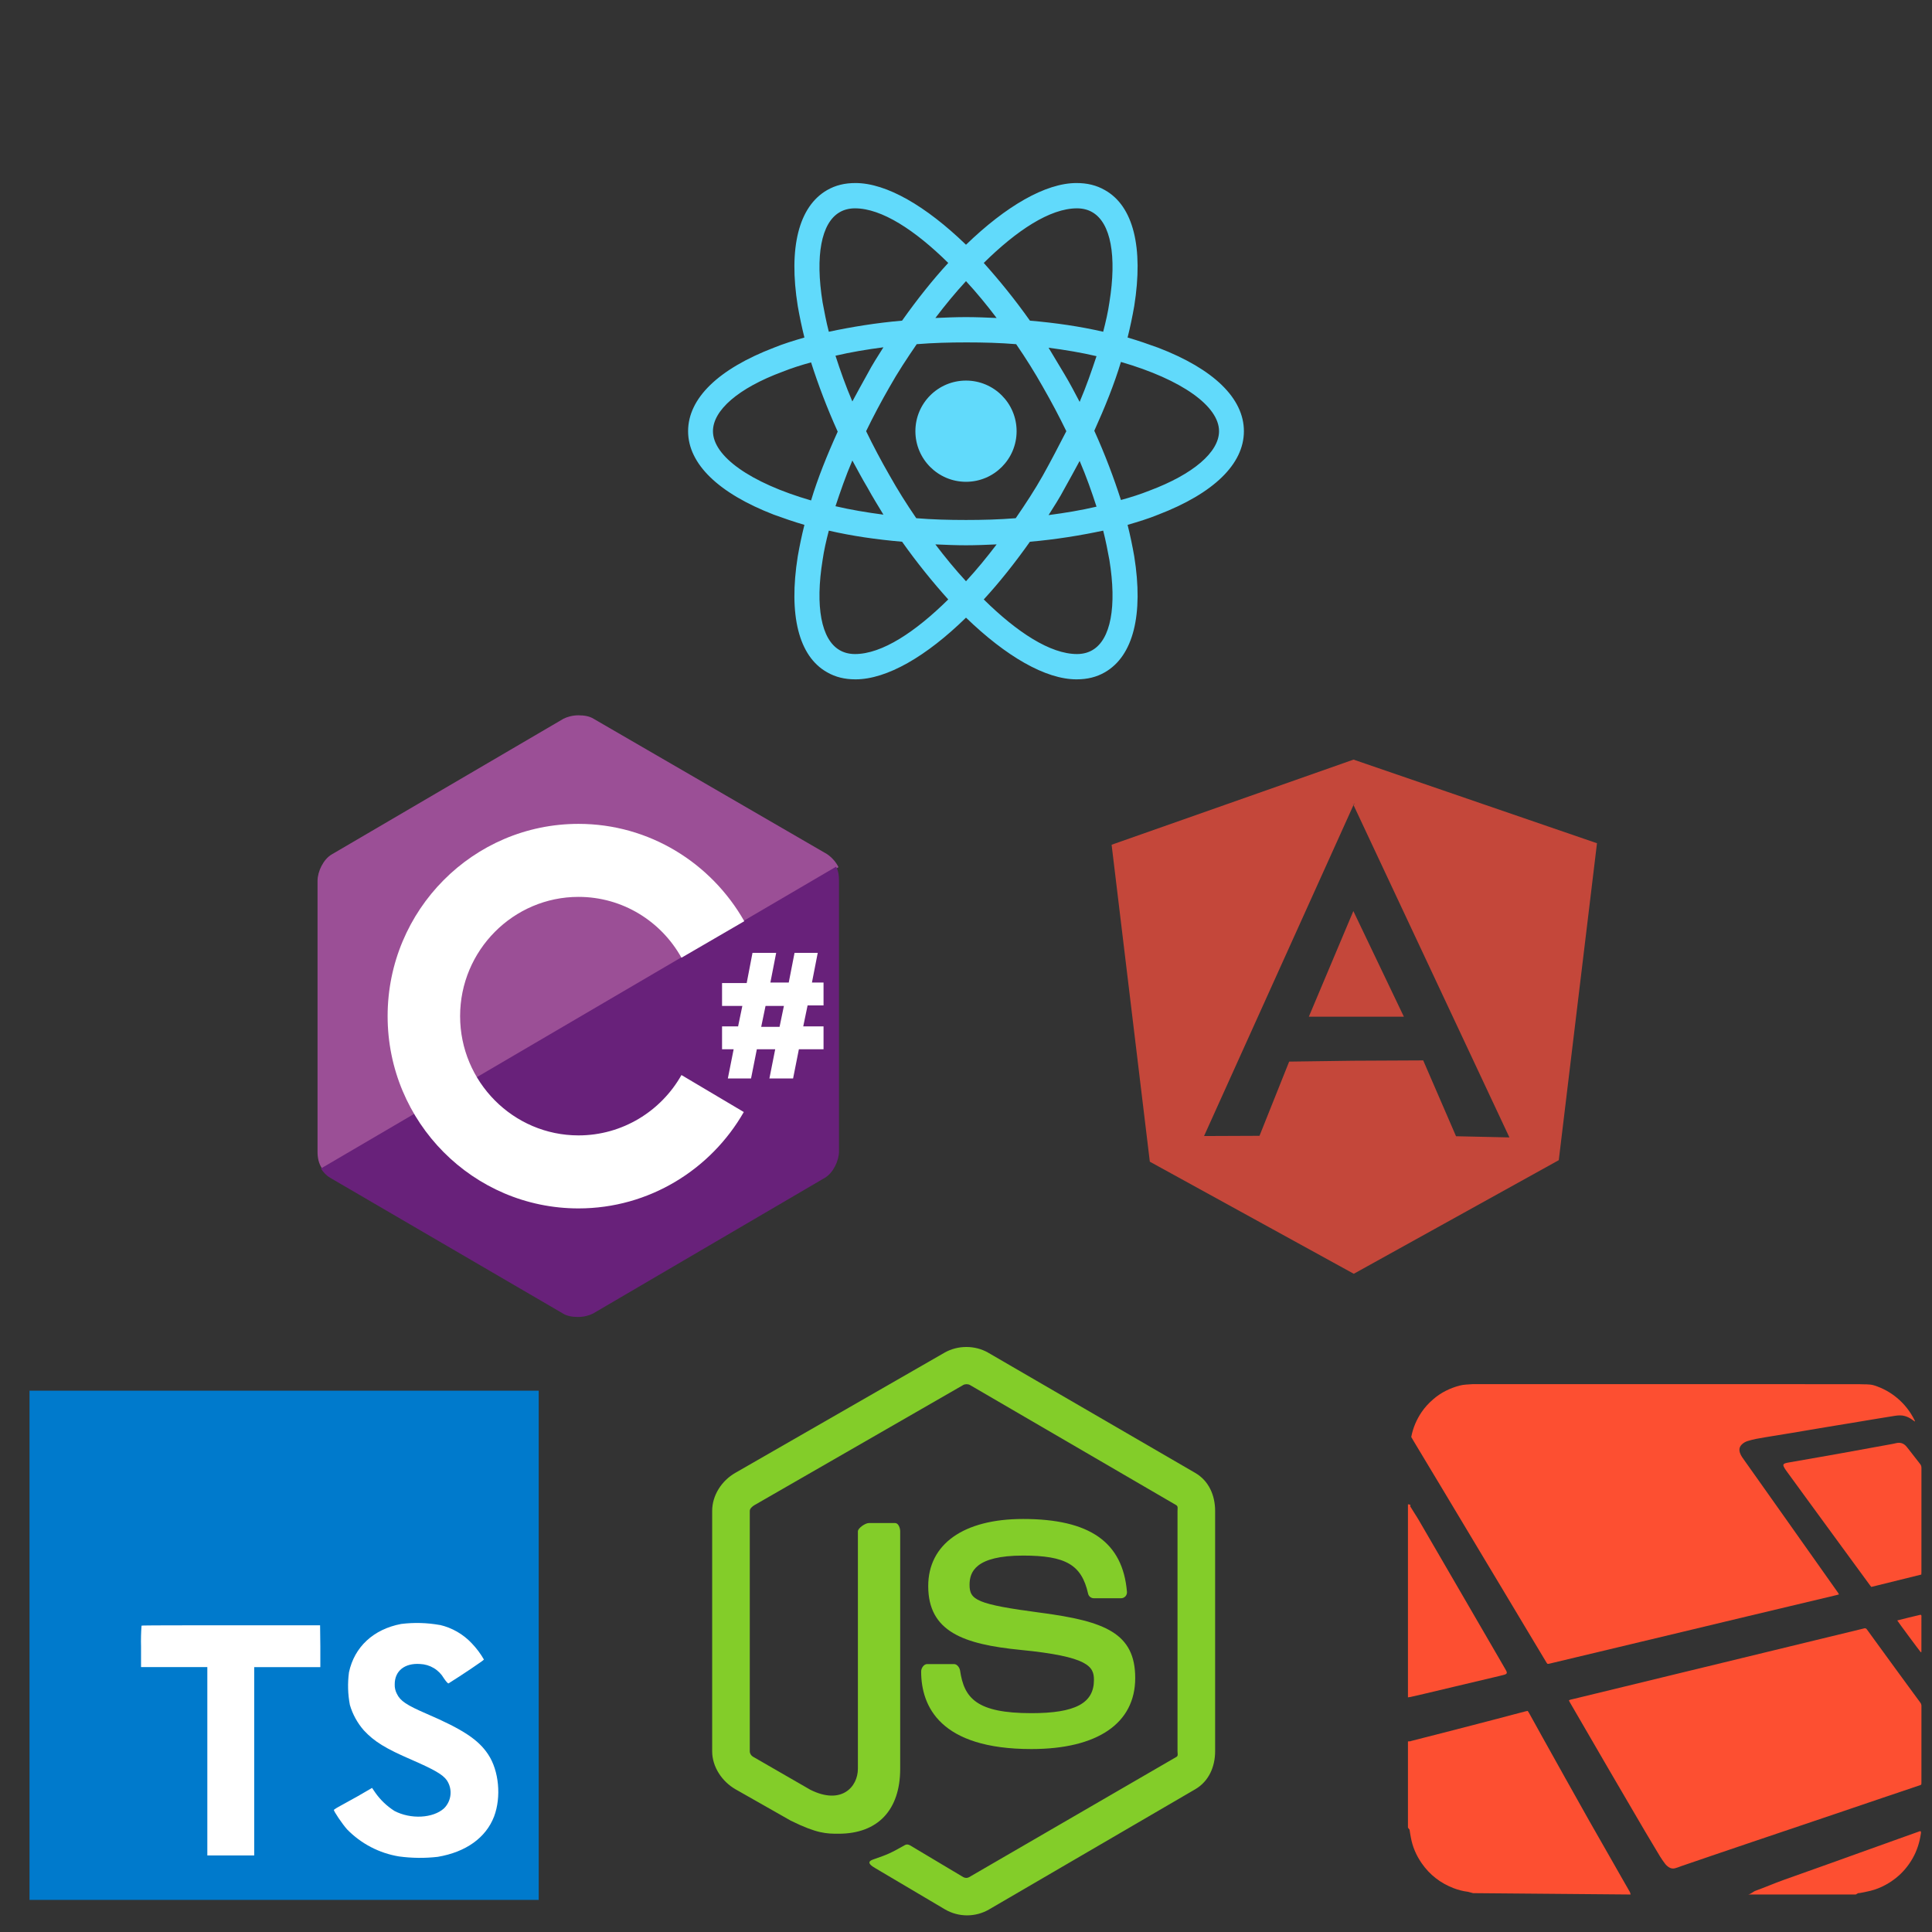 <svg width="578" height="578" viewBox="0 0 578 578" fill="none" xmlns="http://www.w3.org/2000/svg">
<rect x="0" y="0" width="578" height="578" fill="#333333" stroke="none"/>
<path d="M289 144.141C297.362 144.141 304.141 137.362 304.141 129C304.141 120.638 297.362 113.859 289 113.859C280.638 113.859 273.859 120.638 273.859 129C273.859 137.362 280.638 144.141 289 144.141Z" fill="#61DAFB"/>
<path d="M346.508 104.031C343.586 102.969 340.531 101.906 337.344 100.977C338.141 97.789 338.805 94.602 339.336 91.547C342.125 74.016 339.07 61.664 330.57 56.883C328.047 55.422 325.258 54.758 322.07 54.758C312.773 54.758 300.953 61.664 289 73.219C277.047 61.664 265.227 54.758 255.93 54.758C252.742 54.758 249.953 55.422 247.43 56.883C238.93 61.797 235.875 74.148 238.664 91.547C239.195 94.602 239.859 97.789 240.656 100.977C237.469 101.906 234.414 102.836 231.492 104.031C214.891 110.406 205.859 119.172 205.859 129C205.859 138.828 215.023 147.594 231.492 153.969C234.414 155.031 237.469 156.094 240.656 157.023C239.859 160.211 239.195 163.398 238.664 166.453C235.875 183.984 238.93 196.336 247.43 201.117C249.953 202.578 252.742 203.242 255.93 203.242C265.359 203.242 277.18 196.336 289 184.781C300.953 196.336 312.773 203.242 322.07 203.242C325.258 203.242 328.047 202.578 330.57 201.117C339.07 196.203 342.125 183.852 339.336 166.453C338.805 163.398 338.141 160.211 337.344 157.023C340.531 156.094 343.586 155.164 346.508 153.969C363.109 147.594 372.141 138.828 372.141 129C372.141 119.172 363.109 110.406 346.508 104.031ZM326.852 63.523C332.297 66.711 334.156 76.539 331.898 90.484C331.5 93.273 330.836 96.195 330.039 99.25C323.133 97.656 315.828 96.594 308.125 95.93C303.609 89.555 298.961 83.844 294.312 78.664C304.141 68.969 314.102 62.328 322.203 62.328C323.93 62.328 325.523 62.727 326.852 63.523ZM311.977 142.281C309.586 146.531 306.797 150.781 303.875 155.031C298.961 155.43 294.047 155.562 289 155.562C283.82 155.562 278.906 155.43 274.125 155.031C271.203 150.781 268.547 146.531 266.156 142.281C263.633 137.898 261.242 133.383 259.117 129C261.242 124.617 263.633 120.102 266.156 115.719C268.547 111.469 271.336 107.219 274.258 102.969C279.172 102.57 284.086 102.438 289.133 102.438C294.312 102.438 299.227 102.57 304.008 102.969C306.93 107.219 309.586 111.469 311.977 115.719C314.5 120.102 316.891 124.617 319.016 129C316.758 133.383 314.5 137.766 311.977 142.281ZM323 137.898C324.992 142.547 326.586 147.062 328.047 151.578C323.531 152.641 318.75 153.438 313.703 154.102C315.297 151.578 317.023 148.922 318.484 146.133C320.078 143.344 321.539 140.555 323 137.898ZM289 173.891C285.812 170.438 282.758 166.719 279.836 162.867C282.891 163 285.945 163.133 289 163.133C292.055 163.133 295.109 163 298.164 162.867C295.242 166.719 292.188 170.438 289 173.891ZM264.297 153.969C259.25 153.305 254.469 152.508 249.953 151.445C251.414 147.063 253.008 142.414 255 137.766C256.461 140.422 257.922 143.211 259.516 145.867C261.109 148.789 262.703 151.313 264.297 153.969ZM255 120.102C253.008 115.453 251.414 110.938 249.953 106.422C254.469 105.359 259.25 104.562 264.297 103.898C262.703 106.422 260.977 109.078 259.516 111.867C257.922 114.656 256.461 117.445 255 120.102ZM289 84.109C292.188 87.562 295.242 91.281 298.164 95.133C295.109 95 292.055 94.867 289 94.867C285.945 94.867 282.891 95 279.836 95.133C282.758 91.281 285.812 87.562 289 84.109ZM318.484 112L313.703 104.031C318.75 104.695 323.531 105.492 328.047 106.555C326.586 110.938 324.992 115.586 323 120.234C321.539 117.445 320.078 114.656 318.484 112ZM246.102 90.484C243.844 76.539 245.703 66.711 251.148 63.523C252.477 62.727 254.07 62.328 255.797 62.328C263.766 62.328 273.727 68.836 283.688 78.664C279.039 83.711 274.391 89.555 269.875 95.93C262.172 96.594 254.867 97.789 247.961 99.25C247.164 96.195 246.633 93.273 246.102 90.484ZM213.297 129C213.297 122.758 220.867 116.117 234.148 111.203C236.805 110.141 239.727 109.211 242.648 108.414C244.773 115.055 247.43 122.094 250.617 129.133C247.43 136.172 244.641 143.078 242.648 149.719C224.32 144.406 213.297 136.438 213.297 129ZM251.148 194.477C245.703 191.289 243.844 181.461 246.102 167.516C246.5 164.727 247.164 161.805 247.961 158.75C254.867 160.344 262.172 161.406 269.875 162.07C274.391 168.445 279.039 174.156 283.688 179.336C273.859 189.031 263.898 195.672 255.797 195.672C254.07 195.672 252.477 195.273 251.148 194.477ZM331.898 167.516C334.156 181.461 332.297 191.289 326.852 194.477C325.523 195.273 323.93 195.672 322.203 195.672C314.234 195.672 304.273 189.164 294.312 179.336C298.961 174.289 303.609 168.445 308.125 162.07C315.828 161.406 323.133 160.211 330.039 158.75C330.836 161.805 331.367 164.727 331.898 167.516ZM343.852 146.797C341.195 147.859 338.273 148.789 335.352 149.586C333.227 142.945 330.57 135.906 327.383 128.867C330.57 121.828 333.359 114.922 335.352 108.281C353.68 113.594 364.703 121.562 364.703 129C364.703 135.242 357 141.883 343.852 146.797Z" fill="#61DAFB"/>
<path d="M391.566 304.167H419.999L404.885 272.562L391.566 304.167ZM404.935 227.253L332.561 252.723L343.996 347.546L405.012 381.081L466.341 347.093L477.773 252.273L404.935 227.253ZM385.679 317.602L376.806 339.802L360.218 339.87L404.93 240.843L404.845 240.656H404.766L404.768 240.494L404.845 240.656H405.017L405.167 240.322V240.656H405.016L404.931 240.843L451.574 340.283L435.606 339.932L425.784 317.239L404.809 317.34" fill="#C4473A"/>
<path d="M357.584 440.657L295.573 404.65C291.662 402.423 286.57 402.423 282.628 404.65L219.955 440.657C215.919 442.979 213.062 447.342 213.062 452.01V523.928C213.062 528.596 215.993 532.961 220.029 535.295L236.588 544.7C244.502 548.598 247.299 548.598 250.9 548.598C262.619 548.598 269.312 541.512 269.312 529.152V458.151C269.312 457.148 268.791 455.656 267.806 455.656H259.899C258.898 455.656 256.656 457.148 256.656 458.149V529.151C256.656 534.63 251.701 540.082 242.439 535.451L225.329 525.589C224.733 525.266 224.312 524.615 224.312 523.928V452.01C224.312 451.332 225.093 450.651 225.693 450.304L288.165 414.359C288.748 414.028 289.606 414.028 290.188 414.359L351.897 450.296C352.488 450.651 352.28 451.311 352.28 452.01V523.928C352.28 524.615 352.537 525.282 351.954 525.613L289.958 561.579C289.426 561.898 288.767 561.898 288.184 561.579L272.284 552.088C271.804 551.81 271.235 551.71 270.775 551.967C266.351 554.475 265.535 554.808 261.385 556.247C260.365 556.602 258.858 557.22 261.962 558.959L282.772 571.27C284.758 572.417 287.012 573.021 289.307 573.022C291.616 573.022 293.877 572.423 295.87 571.27L357.583 535.295C361.619 532.944 363.531 528.596 363.531 523.928V452.01C363.531 447.342 361.619 442.99 357.584 440.657ZM308.561 512.532C292.071 512.532 288.439 507.983 287.228 499.783C287.088 498.9 286.338 497.844 285.439 497.844H277.38C276.383 497.844 275.582 499.053 275.582 500.046C275.582 510.545 281.29 523.266 308.562 523.266C328.305 523.266 339.624 515.595 339.624 502.019C339.624 488.558 330.529 485.026 311.383 482.492C292.03 479.934 290.065 478.641 290.065 474.108C290.065 470.37 291.73 465.385 306.059 465.385C318.863 465.385 323.582 468.132 325.525 476.763C325.69 477.574 326.432 478.156 327.268 478.156H335.36C335.858 478.156 336.333 477.955 336.682 477.599C337.019 477.217 337.198 476.737 337.153 476.223C335.9 461.361 326.027 454.436 306.058 454.436C288.295 454.436 277.699 461.937 277.699 474.51C277.699 488.148 288.242 491.916 305.293 493.602C325.69 495.602 327.277 498.583 327.277 502.595C327.277 509.563 321.683 512.532 308.561 512.532Z" fill="#83CD29"/>
<path d="M247.39 255.503L177.557 215.019C176.4 214.291 174.81 214 173.075 214C171.34 214 169.749 214.437 168.593 215.019L99.193 255.649C96.735 257.105 95 260.746 95 263.513V344.626C95 346.228 95.289 348.121 96.446 349.723L250.86 259.435C249.993 257.688 248.692 256.377 247.39 255.503Z" fill="#9B4F96"/>
<path d="M96.006 349.583C96.729 350.748 97.741 351.768 98.753 352.35L168.442 392.981C169.599 393.709 171.189 394 172.924 394C174.659 394 176.25 393.563 177.406 392.981L246.806 352.35C249.264 350.894 250.999 347.253 250.999 344.486V263.372C250.999 262.061 250.855 260.605 250.132 259.294L96.006 349.583Z" fill="#68217A"/>
<path d="M203.872 321.621C197.799 332.398 186.232 339.679 173.075 339.679C153.557 339.679 137.652 323.66 137.652 304C137.652 284.341 153.557 268.322 173.075 268.322C186.232 268.322 197.799 275.603 203.872 286.525L222.667 275.603C212.836 258.273 194.329 246.478 173.075 246.478C141.556 246.478 115.965 272.254 115.965 304C115.965 335.747 141.556 361.523 173.075 361.523C194.185 361.523 212.691 349.873 222.523 332.689L203.872 321.621ZM220.788 307.204L222.089 300.942H216.017V294.098H223.39L225.125 285.069H232.21L230.475 293.952H235.969L237.704 285.069H244.644L242.909 293.952H246.379V300.797H241.608L240.307 307.059H246.379V313.903H239.005L237.27 322.641H230.186L231.921 313.903H226.427L224.692 322.641H217.752L219.487 313.903H216.017V307.059H220.788V307.204ZM227.728 307.204H233.222L234.523 300.942H229.029L227.728 307.204Z" fill="white"/>
<path fill-rule="evenodd" clip-rule="evenodd" d="M440.638 414.095C439.265 414.202 437.916 414.185 436.586 414.549C433.677 415.348 431.092 416.624 428.812 418.591C427.471 419.746 426.301 420.992 425.308 422.459C423.774 424.725 422.73 427.16 422.206 429.901C422.416 430.268 422.636 430.653 422.87 431.044C424.356 433.528 425.843 435.994 427.332 438.476L431.247 444.985C432.451 446.991 433.652 448.999 434.854 451.005L440.47 460.374L444.301 466.765C446.162 469.867 448.028 472.966 449.886 476.069L456.722 487.49C458.693 490.78 460.667 494.067 462.642 497.354L462.905 497.736C463.191 497.828 463.419 497.75 463.656 497.694C466.256 497.07 468.857 496.449 471.458 495.828C475.676 494.82 479.894 493.816 484.112 492.806L490.719 491.226C494.984 490.207 499.249 489.19 503.514 488.169C507.824 487.138 512.134 486.102 516.446 485.07C518.625 484.547 520.804 484.027 522.984 483.506C527.202 482.499 531.421 481.495 535.639 480.491L549.42 477.209L550.165 477.008L549.961 476.604L546.2 471.288L542.486 466.029L538.512 460.418L534.715 455.04L530.951 449.725L527.066 444.232C525.797 442.44 524.526 440.651 523.256 438.861L521.249 436.026C520.94 435.594 520.699 435.118 520.533 434.614C520.136 433.381 520.59 432.561 521.309 431.956C521.774 431.562 522.31 431.273 522.891 431.102C523.696 430.855 524.514 430.647 525.34 430.481C526.996 430.168 528.664 429.902 530.326 429.625L535.962 428.706C537.15 428.51 538.337 428.304 539.525 428.103C541.14 427.83 542.755 427.556 544.371 427.286C545.94 427.023 547.508 426.762 549.077 426.504L554.211 425.664L557.775 425.066C559.13 424.839 560.484 424.614 561.838 424.392C563.527 424.117 565.215 423.839 566.904 423.574C567.911 423.417 568.918 423.362 569.917 423.65C570.658 423.869 571.357 424.213 571.984 424.665L572.863 425.278C572.951 425.076 572.824 424.966 572.765 424.85C571.518 422.307 569.749 420.056 567.574 418.242C565.555 416.546 563.22 415.266 560.705 414.476C559.207 414.002 557.668 414.223 556.1 414.104L440.638 414.095ZM487.871 566.781C487.795 566.781 487.728 566.232 487.643 566.087C485.815 562.967 483.967 559.618 482.161 556.487C479.887 552.54 477.629 548.583 475.389 544.617C472.994 540.378 470.62 536.127 468.243 531.878C465.985 527.839 463.73 523.798 461.48 519.754C460.121 517.311 458.771 514.862 457.413 512.417L457.052 511.858L456.392 511.988C455.085 512.326 453.781 512.666 452.477 513.01C450.661 513.487 448.847 513.974 447.029 514.448C442.95 515.509 438.871 516.565 434.792 517.623C430.643 518.7 426.32 519.78 422.171 520.852C421.918 520.917 422.438 520.939 421.219 520.982V546.752C421.721 547.551 421.673 547.175 421.705 547.438C421.801 548.201 421.957 548.97 422.091 549.726C422.593 552.541 423.723 555.119 425.356 557.466C427.751 560.91 430.941 563.372 434.848 564.878C436.243 565.415 437.7 565.793 439.189 565.975L440.702 566.375" fill="#FD4F31"/>
<path fill-rule="evenodd" clip-rule="evenodd" d="M426.064 506.748C430.865 505.606 435.667 504.465 440.468 503.326C442.576 502.826 444.686 502.332 446.794 501.83C447.848 501.579 448.905 501.34 449.951 501.058C450.882 500.807 450.996 500.498 450.517 499.659C449.825 498.445 449.121 497.238 448.42 496.028L442.248 485.4L436.079 474.772C433.986 471.167 431.891 467.562 429.798 463.958L424.42 454.707C423.645 453.374 422.704 452.037 421.926 450.705C421.781 450.463 422.437 450.172 421.219 450.043V507.807C421.219 507.768 421.771 507.735 421.957 507.69L426.064 506.748ZM573.835 548.037C571.954 548.706 570.071 549.38 568.19 550.054L555.339 554.662C552.958 555.516 550.583 556.38 548.202 557.231C543.348 558.963 538.493 560.689 533.639 562.417C530.826 563.419 528.012 564.657 525.2 565.664C524.43 565.94 523.671 566.781 522.908 566.781H555.192L555.887 566.383C556.708 566.347 557.516 566.104 558.323 565.956C561.637 565.35 564.605 563.917 567.234 561.822C569.253 560.212 570.896 558.244 572.183 555.999C573.506 553.688 574.293 551.189 574.67 548.563C574.703 548.337 574.774 548.079 574.584 547.845C574.316 547.825 574.079 547.95 573.835 548.037ZM571.063 504.685C569.639 502.737 568.212 500.793 566.791 498.844C564.83 496.155 562.873 493.462 560.914 490.771C560.118 489.679 559.312 488.596 558.535 487.492C558.301 487.159 558.034 487.07 557.67 487.169L557.462 487.229C553.857 488.105 550.25 488.979 546.644 489.853L540.182 491.421L527.541 494.491C523.374 495.504 519.207 496.518 515.039 497.528L502.045 500.675C497.783 501.71 493.524 502.748 489.263 503.784L476.902 506.785C474.724 507.314 472.546 507.84 470.371 508.371C470.05 508.449 469.705 508.469 469.364 508.727L469.656 509.282C473.544 516.003 477.443 522.718 481.353 529.427C483.637 533.342 485.927 537.256 488.215 541.17C489.53 543.419 490.836 545.67 492.162 547.913C493.633 550.405 495.117 552.889 496.614 555.365C497.064 556.105 497.575 556.812 498.089 557.509C498.433 557.978 498.867 558.374 499.364 558.675C499.883 558.989 500.442 559.087 501.032 558.954C501.337 558.885 501.636 558.785 501.93 558.683L503.015 558.28C506.96 556.931 510.904 555.582 514.85 554.238C517.929 553.19 521.011 552.146 524.092 551.104C527.15 550.067 530.21 549.035 533.269 548.003L542.378 544.927C545.484 543.877 548.588 542.828 551.692 541.776C555.502 540.483 559.31 539.185 563.123 537.894C566.797 536.651 570.475 535.415 574.151 534.175C574.377 534.099 574.625 534.068 574.812 533.82L574.835 533.285C574.836 525.662 574.834 518.037 574.842 510.414C574.85 510.03 574.726 509.654 574.49 509.35C573.335 507.803 572.202 506.241 571.063 504.685ZM570.43 432.854C569.575 431.771 568.485 431.427 567.149 431.775C566.568 431.928 565.971 432.024 565.379 432.133C563.436 432.488 561.491 432.838 559.548 433.19C556.704 433.707 553.86 434.229 551.016 434.741C548.763 435.145 546.51 435.544 544.256 435.939L535.216 437.521C534.837 437.586 534.454 437.652 534.088 437.769C533.556 437.94 533.402 438.274 533.646 438.775C533.845 439.184 534.092 439.575 534.36 439.943C536.23 442.52 538.108 445.09 539.986 447.662C542.575 451.207 545.164 454.751 547.754 458.294C549.946 461.292 552.139 464.29 554.332 467.287C556.055 469.642 557.778 471.997 559.504 474.35L559.844 474.762L574.8 471.065L574.835 470.29C574.836 459.918 574.834 449.545 574.842 439.171C574.842 438.713 574.731 438.344 574.442 437.981C573.185 436.393 571.95 434.787 570.706 433.188L570.43 432.854ZM574.453 483.116C572.191 483.66 569.921 484.177 567.604 484.79C567.849 485.225 574.204 493.802 574.573 494.21L574.804 494.337L574.83 493.815L574.831 490.203C574.832 488.108 574.837 486.013 574.832 483.918C574.832 483.664 574.904 483.389 574.729 483.131L574.453 483.116Z" fill="#FD4F31"/>
<path d="M34.629 471.616H156.102V561.402H34.629V471.616Z" fill="white"/>
<path d="M8.828 492.226V568.397H161.172V416.054H8.828V492.226ZM131.593 486.132C135.242 486.979 138.558 488.887 141.123 491.616C142.536 493.087 143.764 494.724 144.78 496.491C144.78 496.686 138.198 501.135 134.189 503.621C134.043 503.718 133.458 503.085 132.812 502.122C132.08 500.859 131.04 499.802 129.789 499.049C128.538 498.297 127.116 497.874 125.658 497.82C121.038 497.503 118.065 499.928 118.089 503.913C118.051 504.906 118.278 505.89 118.747 506.765C119.759 508.874 121.648 510.129 127.571 512.688C138.479 517.381 143.147 520.476 146.047 524.876C149.289 529.751 150.008 537.624 147.814 543.45C145.377 549.787 139.405 554.089 130.959 555.515C127.102 555.957 123.204 555.916 119.357 555.393C113.46 554.421 108.028 551.59 103.854 547.313C102.453 545.765 99.722 541.731 99.893 541.439C100.338 541.108 100.806 540.811 101.295 540.549L106.938 537.429L111.313 534.894L112.227 536.247C113.77 538.454 115.733 540.334 118.004 541.78C122.879 544.339 129.533 543.986 132.824 541.024C133.929 539.939 134.618 538.501 134.771 536.96C134.925 535.419 134.533 533.873 133.665 532.591C132.446 530.897 130.008 529.471 123.196 526.497C115.335 523.109 111.947 521.012 108.851 517.673C106.918 515.469 105.492 512.87 104.671 510.056C104.058 506.841 103.968 503.549 104.403 500.306C106.023 492.713 111.715 487.412 120.027 485.839C123.876 485.363 127.775 485.47 131.593 486.156V486.132ZM95.835 492.518V498.758H76.054V555.101H62.027V498.746H42.197V492.652C42.136 490.551 42.185 488.448 42.344 486.351C42.441 486.242 54.531 486.242 69.156 486.242H95.762L95.835 492.518Z" fill="#007ACC"/>
</svg>
